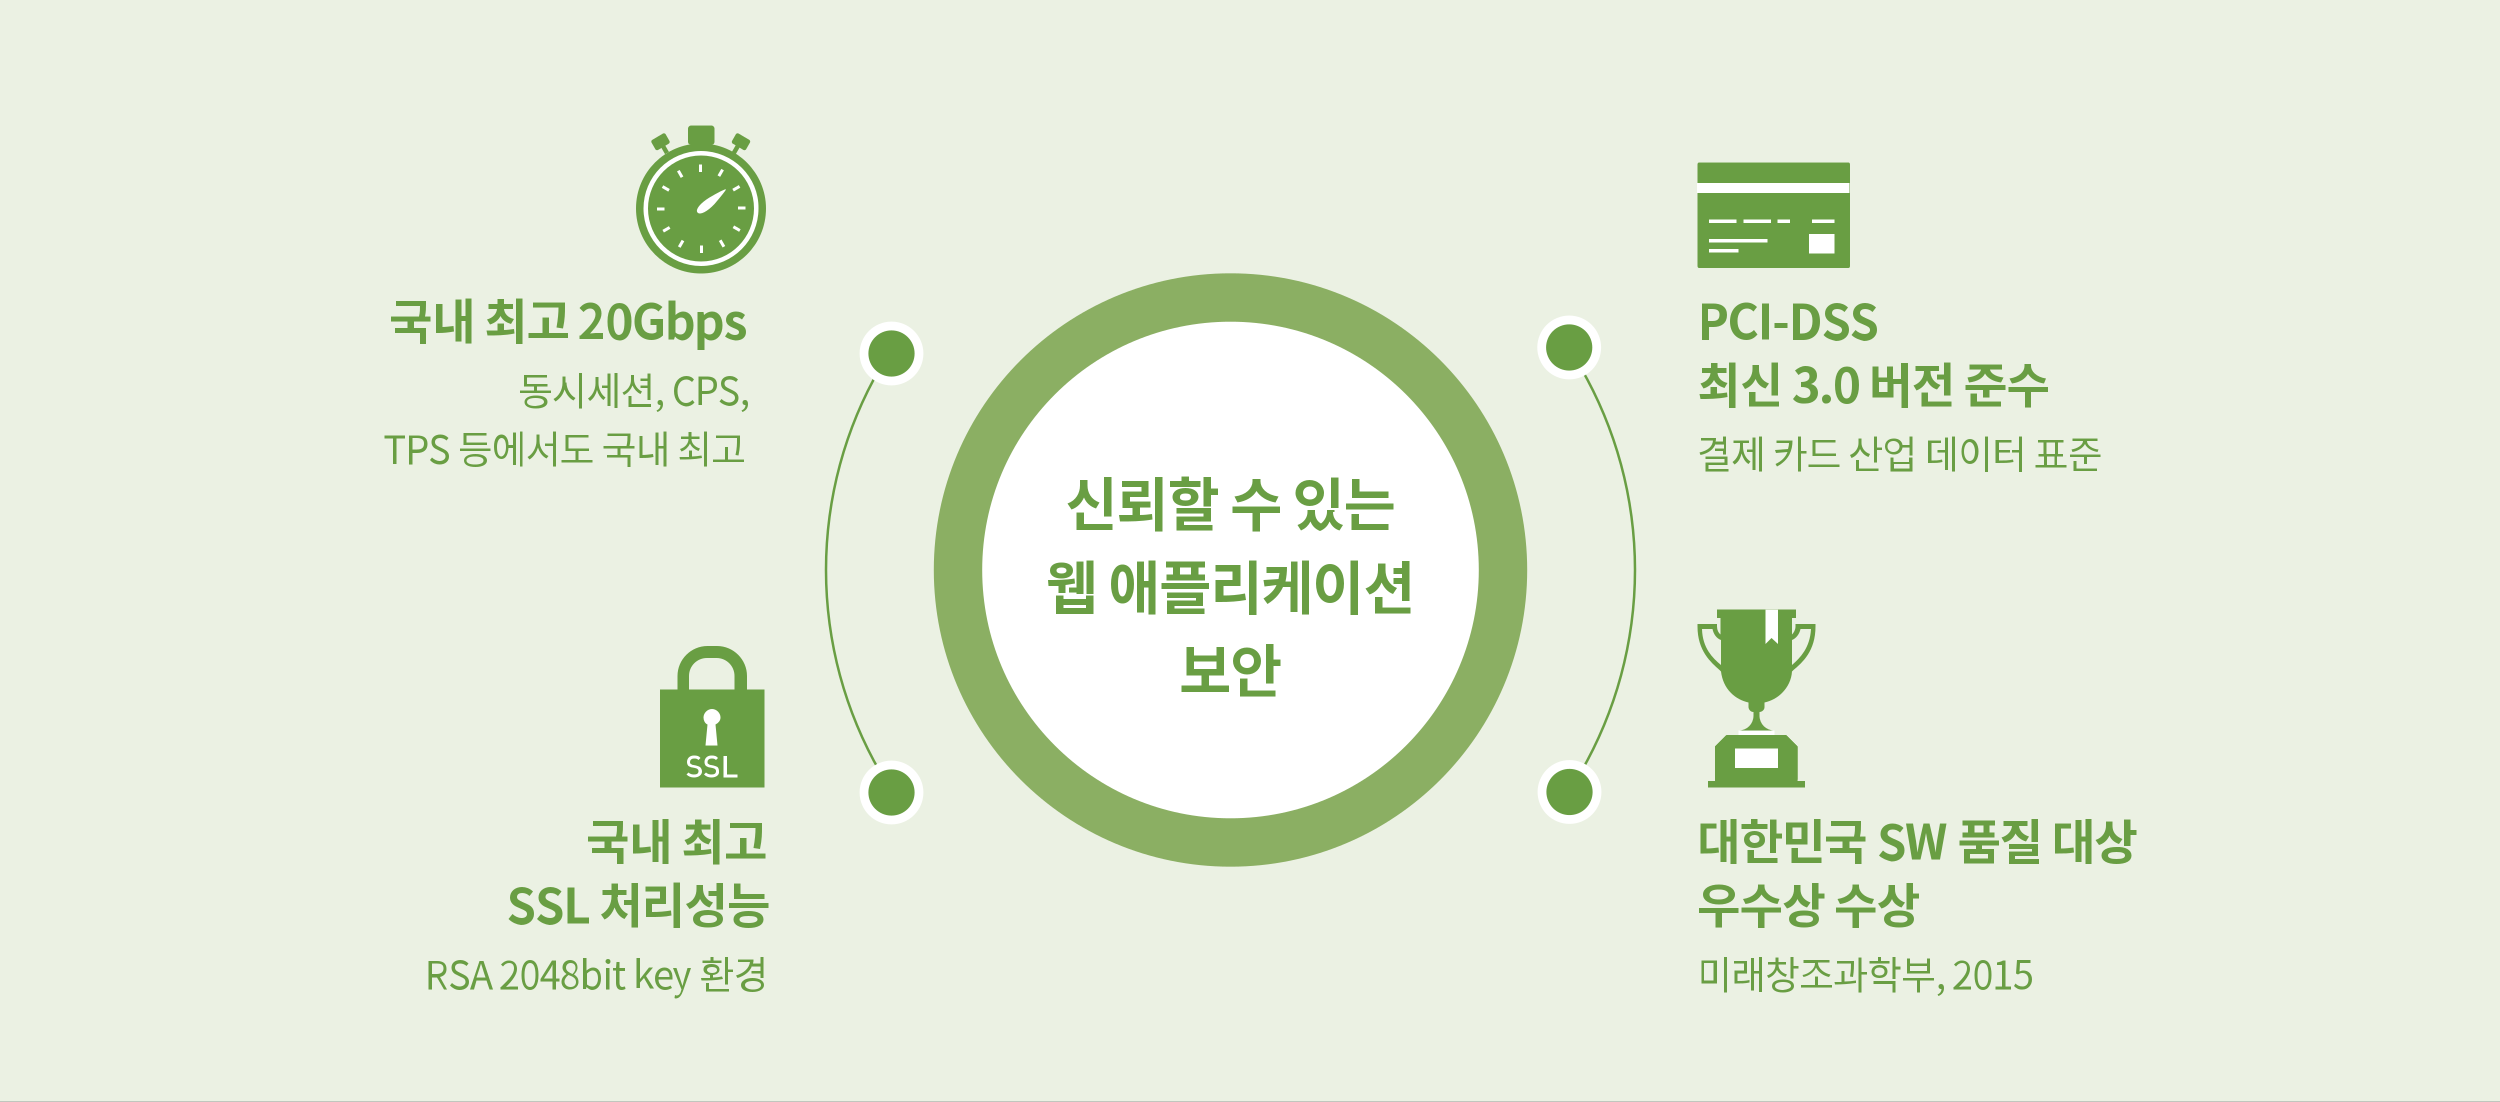 <?xml version="1.0" encoding="utf-8"?>
<!-- Generator: Adobe Illustrator 22.0.1, SVG Export Plug-In . SVG Version: 6.00 Build 0)  -->
<svg version="1.1" id="레이어_1" xmlns="http://www.w3.org/2000/svg" xmlns:xlink="http://www.w3.org/1999/xlink" x="0px"
	 y="0px" viewBox="0 0 500 220.3" style="enable-background:new 0 0 500 220.3;" xml:space="preserve">
<rect x="0" y="0" width="500" height="220.3" fill="#333333" stroke="none"/>
<style type="text/css">
	.st0{fill:#EBF1E3;}
	.st1{fill:#699E43;}
	.st2{fill:#FFFFFF;}
	.st3{clip-path:url(#SVGID_2_);fill:none;stroke:#8BAF63;stroke-width:9.68;}
	.st4{clip-path:url(#SVGID_4_);fill:none;stroke:#699E43;stroke-width:0.5;}
	.st5{fill:none;stroke:#FFFFFF;stroke-width:1.76;}
</style>
<polyline class="st0" points="500,220.3 500,0 0,0 0,220.3 "/>
<g>
	<g>
		<path class="st1" d="M82.8,64.3v1.3h2.4v3.2H84v-2.2h-5v-1h2.5v-1.3h-3.3v-1h5.6c0.2-0.8,0.2-1.5,0.2-2.1h-4.8v-1h6v0.7
			c0,0.7,0,1.4-0.2,2.4h1.1v1H82.8z"/>
		<path class="st1" d="M88.4,65.4c0.7,0,1.4-0.1,2.3-0.2l0.1,1.1c-1.1,0.2-2.1,0.3-3,0.3h-0.6v-5.8h1.3V65.4z M94.3,59.7v9h-1.2
			v-4.5h-0.8v4.1h-1.2v-8.4h1.2v3.3h0.8v-3.5H94.3z"/>
		<path class="st1" d="M100.7,66c0.7,0,1.4-0.1,2.1-0.2l0.1,0.9c-1.9,0.4-3.9,0.4-5.4,0.4l-0.2-1c0.6,0,1.4,0,2.2,0v-1.4h1.3V66z
			 M97.4,63.9c1.3-0.4,1.9-1.2,2-2.1h-1.7v-1h1.8v-1h1.3v1h1.8v1h-1.8c0.1,0.9,0.7,1.7,2,2l-0.6,1c-1-0.3-1.7-0.8-2.1-1.6
			C99.7,64,99,64.6,98,64.9L97.4,63.9z M104.5,59.7v9.1h-1.3v-9.1H104.5z"/>
		<path class="st1" d="M113.6,66.6v1h-7.9v-1h2.8v-3.1h1.3v3.1H113.6z M111.3,65.5c0.3-1.7,0.4-3,0.4-4h-5.1v-1h6.4v0.9
			c0,1.1,0,2.4-0.4,4.3L111.3,65.5z"/>
		<path class="st1" d="M116.1,67.1c1.9-1.8,3-3.1,3-4.2c0-0.7-0.4-1.2-1.1-1.2c-0.5,0-0.9,0.3-1.3,0.7l-0.8-0.8
			c0.6-0.7,1.3-1.1,2.2-1.1c1.3,0,2.2,0.9,2.2,2.2c0,1.3-1.1,2.7-2.3,4c0.4,0,0.8-0.1,1.1-0.1h1.5v1.2h-4.7V67.1z"/>
		<path class="st1" d="M121.5,64.3c0-2.5,1-3.7,2.4-3.7c1.4,0,2.4,1.2,2.4,3.7s-1,3.8-2.4,3.8C122.4,68,121.5,66.8,121.5,64.3z
			 M124.9,64.3c0-2-0.5-2.6-1.1-2.6c-0.6,0-1.1,0.6-1.1,2.6c0,2,0.5,2.7,1.1,2.7C124.5,66.9,124.9,66.3,124.9,64.3z"/>
		<path class="st1" d="M126.9,64.3c0-2.4,1.5-3.8,3.4-3.8c1,0,1.7,0.5,2.2,0.9l-0.8,0.9c-0.3-0.3-0.7-0.6-1.4-0.6
			c-1.2,0-2,0.9-2,2.5c0,1.6,0.7,2.5,2.1,2.5c0.3,0,0.7-0.1,0.9-0.3v-1.4h-1.2v-1.2h2.5v3.3c-0.5,0.5-1.3,0.9-2.3,0.9
			C128.4,68,126.9,66.7,126.9,64.3z"/>
		<path class="st1" d="M135,67.3L135,67.3l-0.2,0.6h-1.1v-7.8h1.4v2l0,0.9c0.4-0.4,1-0.7,1.5-0.7c1.3,0,2.1,1.1,2.1,2.8
			c0,1.9-1.1,3-2.3,3C135.9,68,135.4,67.8,135,67.3z M137.3,65.1c0-1-0.3-1.6-1.1-1.6c-0.4,0-0.7,0.2-1.1,0.6v2.4
			c0.3,0.3,0.7,0.4,1,0.4C136.8,66.9,137.3,66.3,137.3,65.1z"/>
		<path class="st1" d="M139.6,62.4h1.1l0.1,0.6h0c0.4-0.4,1-0.7,1.6-0.7c1.3,0,2.1,1.1,2.1,2.8c0,1.9-1.1,3-2.3,3
			c-0.5,0-0.9-0.2-1.3-0.6l0,0.9V70h-1.4V62.4z M143.1,65.1c0-1-0.3-1.6-1.1-1.6c-0.4,0-0.7,0.2-1.1,0.6v2.4c0.3,0.3,0.7,0.4,1,0.4
			C142.6,66.9,143.1,66.3,143.1,65.1z"/>
		<path class="st1" d="M145,67.3l0.6-0.9c0.5,0.4,0.9,0.6,1.4,0.6c0.5,0,0.8-0.2,0.8-0.6c0-0.4-0.6-0.6-1.1-0.8
			c-0.7-0.3-1.5-0.7-1.5-1.6c0-1,0.8-1.7,2-1.7c0.8,0,1.4,0.3,1.8,0.7l-0.6,0.9c-0.4-0.3-0.8-0.5-1.1-0.5c-0.5,0-0.7,0.2-0.7,0.5
			c0,0.4,0.5,0.5,1.1,0.8c0.7,0.3,1.5,0.6,1.5,1.7c0,1-0.7,1.7-2.1,1.7C146.3,68,145.5,67.7,145,67.3z"/>
	</g>
	<g>
		<path class="st1" d="M110.2,78.1v0.5h-6.2v-0.5h2.8v-0.8h-2v-2.3h4.6v0.5h-4v1.3h4.1v0.5h-2.1v0.8H110.2z M109.5,80.4
			c0,0.8-0.9,1.3-2.3,1.3c-1.5,0-2.3-0.5-2.3-1.3c0-0.8,0.9-1.3,2.3-1.3C108.6,79.1,109.5,79.5,109.5,80.4z M108.8,80.4
			c0-0.5-0.6-0.8-1.7-0.8c-1.1,0-1.7,0.3-1.7,0.8c0,0.5,0.6,0.8,1.7,0.8C108.2,81.1,108.8,80.8,108.8,80.4z"/>
		<path class="st1" d="M113.3,76.5c0,1.3,0.8,2.6,1.8,3.1l-0.4,0.5c-0.8-0.4-1.4-1.2-1.8-2.2c-0.3,1.1-1,1.9-1.8,2.4l-0.4-0.5
			c1-0.5,1.8-1.8,1.8-3.2v-1.3h0.6V76.5z M116.4,74.6v7.1h-0.6v-7.1H116.4z"/>
		<path class="st1" d="M119.7,76.6c0,1.1,0.5,2.3,1.4,2.9l-0.4,0.5c-0.6-0.4-1.1-1.2-1.3-2c-0.2,0.9-0.7,1.7-1.4,2.2l-0.4-0.5
			c0.9-0.6,1.5-1.8,1.5-3v-1.3h0.6V76.6z M121.5,74.7h0.6v6.5h-0.6v-3.6h-1.1v-0.5h1.1V74.7z M123.5,74.6v7h-0.6v-7H123.5z"/>
		<path class="st1" d="M128.1,78.8c-0.7-0.3-1.3-1-1.6-1.7c-0.3,0.8-0.9,1.5-1.7,1.9l-0.3-0.5c1-0.4,1.7-1.4,1.7-2.5V75h0.6v0.9
			c0,1,0.7,2,1.6,2.4L128.1,78.8z M130.2,80.9v0.5h-4.5v-2.2h0.6v1.6H130.2z M129.5,77.6h-1.4v-0.5h1.4v-0.9h-1.4v-0.5h1.4v-1h0.6
			v5.3h-0.6V77.6z"/>
		<path class="st1" d="M131.3,82.1c0.5-0.2,0.8-0.6,0.8-1.1c0,0-0.1,0-0.1,0c-0.3,0-0.5-0.2-0.5-0.5c0-0.3,0.2-0.5,0.5-0.5
			c0.4,0,0.6,0.3,0.6,0.8c0,0.8-0.4,1.3-1.1,1.6L131.3,82.1z"/>
		<path class="st1" d="M134.8,78.2c0-1.9,1.1-3,2.5-3c0.7,0,1.2,0.3,1.5,0.7l-0.4,0.5c-0.3-0.3-0.7-0.5-1.1-0.5
			c-1.1,0-1.8,0.9-1.8,2.3c0,1.5,0.7,2.4,1.7,2.4c0.5,0,0.9-0.2,1.3-0.6l0.4,0.5c-0.4,0.5-1,0.8-1.7,0.8
			C135.8,81.1,134.8,80,134.8,78.2z"/>
		<path class="st1" d="M139.7,75.3h1.6c1.3,0,2.1,0.4,2.1,1.7c0,1.2-0.8,1.8-2.1,1.8h-0.9V81h-0.7V75.3z M141.3,78.2
			c1,0,1.4-0.4,1.4-1.2c0-0.8-0.5-1.1-1.5-1.1h-0.8v2.3H141.3z"/>
		<path class="st1" d="M143.9,80.3l0.4-0.5c0.4,0.4,1,0.7,1.5,0.7c0.7,0,1.2-0.4,1.2-0.9c0-0.6-0.4-0.8-0.9-1l-0.8-0.4
			c-0.5-0.2-1.1-0.6-1.1-1.5c0-0.9,0.7-1.5,1.8-1.5c0.7,0,1.2,0.3,1.6,0.7l-0.4,0.5c-0.3-0.3-0.8-0.5-1.3-0.5c-0.6,0-1,0.3-1,0.8
			c0,0.6,0.5,0.8,0.9,1l0.8,0.4c0.6,0.3,1.1,0.7,1.1,1.5c0,0.9-0.7,1.6-1.9,1.6C145.1,81.1,144.4,80.8,143.9,80.3z"/>
		<path class="st1" d="M148.3,82.1c0.5-0.2,0.8-0.6,0.8-1.1c0,0-0.1,0-0.1,0c-0.3,0-0.5-0.2-0.5-0.5c0-0.3,0.2-0.5,0.5-0.5
			c0.4,0,0.6,0.3,0.6,0.8c0,0.8-0.4,1.3-1.1,1.6L148.3,82.1z"/>
	</g>
	<g>
		<path class="st1" d="M78.6,87.7h-1.7v-0.6H81v0.6h-1.7v5.1h-0.7V87.7z"/>
		<path class="st1" d="M81.8,87.1h1.6c1.3,0,2.1,0.4,2.1,1.7c0,1.2-0.8,1.8-2.1,1.8h-0.9v2.3h-0.7V87.1z M83.4,89.9
			c1,0,1.4-0.4,1.4-1.2c0-0.8-0.5-1.1-1.5-1.1h-0.8v2.3H83.4z"/>
		<path class="st1" d="M86,92l0.4-0.5c0.4,0.4,1,0.7,1.5,0.7c0.7,0,1.2-0.4,1.2-0.9c0-0.6-0.4-0.8-0.9-1l-0.8-0.4
			c-0.5-0.2-1.1-0.6-1.1-1.5c0-0.9,0.7-1.5,1.8-1.5c0.7,0,1.2,0.3,1.6,0.7l-0.4,0.5c-0.3-0.3-0.8-0.5-1.3-0.5c-0.6,0-1,0.3-1,0.8
			c0,0.6,0.5,0.8,0.9,1l0.8,0.4c0.6,0.3,1.1,0.7,1.1,1.5c0,0.9-0.7,1.6-1.9,1.6C87.2,92.9,86.5,92.6,86,92z"/>
		<path class="st1" d="M98.1,89.7v0.5H92v-0.5H98.1z M97.4,92.1c0,0.8-0.9,1.3-2.3,1.3c-1.5,0-2.3-0.5-2.3-1.3
			c0-0.8,0.9-1.3,2.3-1.3C96.5,90.8,97.4,91.3,97.4,92.1z M97.4,89h-4.7v-2.4h4.6v0.5h-4v1.4h4.1V89z M96.7,92.1
			c0-0.5-0.6-0.8-1.7-0.8c-1.1,0-1.7,0.3-1.7,0.8c0,0.5,0.6,0.8,1.7,0.8C96.1,92.9,96.7,92.6,96.7,92.1z"/>
		<path class="st1" d="M102.6,86.5h0.6V93h-0.6v-3.4h-0.9c-0.1,1.4-0.6,2.2-1.4,2.2c-0.9,0-1.5-0.9-1.5-2.5c0-1.5,0.6-2.4,1.5-2.4
			c0.8,0,1.4,0.8,1.4,2.1h0.9V86.5z M101.2,89.4c0-1.1-0.3-1.8-0.9-1.8c-0.5,0-0.9,0.7-0.9,1.8c0,1.2,0.3,1.9,0.9,1.9
			C100.8,91.2,101.2,90.5,101.2,89.4z M104.5,86.3v7H104v-7H104.5z"/>
		<path class="st1" d="M107.9,88.2c0,1.3,0.8,2.6,1.8,3l-0.4,0.5c-0.8-0.4-1.4-1.2-1.7-2.2c-0.3,1-0.9,1.9-1.7,2.4l-0.4-0.5
			c1-0.5,1.8-1.9,1.8-3.2v-1.3h0.6V88.2z M111.2,86.3v7h-0.6v-4.1H109v-0.5h1.6v-2.4H111.2z"/>
		<path class="st1" d="M118.5,92v0.5h-6.2V92h2.8v-1.8h-2v-3.2h4.6v0.5h-4v2.2h4.1v0.5h-2.1V92H118.5z"/>
		<path class="st1" d="M124.1,89.7V91h2v2.4h-0.6v-1.9h-4.1V91h2.1v-1.3h-2.8v-0.5h4.6c0.2-0.8,0.2-1.5,0.2-2h-4v-0.5h4.6v0.5
			c0,0.5,0,1.2-0.2,2h1v0.5H124.1z"/>
		<path class="st1" d="M128.4,91c0.7,0,1.4-0.1,2.2-0.2l0.1,0.6c-0.9,0.2-1.7,0.2-2.4,0.2h-0.4v-4.4h0.6V91z M133.3,86.3v7h-0.6
			v-3.6h-1V93h-0.6v-6.5h0.6v2.7h1v-2.9H133.3z"/>
		<path class="st1" d="M138.4,91.3c0.6,0,1.3-0.1,1.9-0.2l0.1,0.5c-1.5,0.3-3.2,0.3-4.4,0.3l-0.1-0.5c0.6,0,1.2,0,1.9,0v-1.3h0.6
			V91.3z M136,89.8c1-0.3,1.7-1.1,1.7-2h-1.5v-0.5h1.5v-0.9h0.6v0.9h1.6v0.5h-1.6c0,0.9,0.7,1.6,1.7,1.9l-0.3,0.5
			c-0.8-0.3-1.4-0.8-1.7-1.5c-0.3,0.7-0.9,1.3-1.7,1.6L136,89.8z M141.4,86.3v7h-0.6v-7H141.4z"/>
		<path class="st1" d="M148.8,91.9v0.5h-6.2v-0.5h2.4v-2.5h0.6v2.5H148.8z M147.4,87.6h-4.2v-0.5h4.8v0.7c0,0.9,0,1.8-0.3,3.3
			l-0.6-0.1c0.3-1.3,0.3-2.3,0.3-3.2V87.6z"/>
	</g>
	<g>
		<path class="st1" d="M122.3,168.3v1.3h2.4v3.2h-1.3v-2.2h-5v-1h2.5v-1.3h-3.3v-1h5.6c0.2-0.8,0.2-1.5,0.2-2.1h-4.8v-1h6v0.7
			c0,0.7,0,1.4-0.2,2.4h1.1v1H122.3z"/>
		<path class="st1" d="M127.8,169.5c0.7,0,1.4-0.1,2.3-0.2l0.1,1.1c-1.1,0.2-2.1,0.3-3,0.3h-0.6v-5.8h1.3V169.5z M133.7,163.8v9
			h-1.2v-4.5h-0.8v4.1h-1.2V164h1.2v3.3h0.8v-3.5H133.7z"/>
		<path class="st1" d="M140.1,170c0.7,0,1.4-0.1,2.1-0.2l0.1,0.9c-1.9,0.4-3.9,0.4-5.4,0.4l-0.2-1c0.6,0,1.4,0,2.2,0v-1.4h1.3V170z
			 M136.9,168c1.3-0.4,1.9-1.2,2-2.1h-1.7v-1h1.8v-1h1.3v1h1.8v1h-1.8c0.1,0.9,0.7,1.7,2,2l-0.6,1c-1-0.3-1.7-0.8-2.1-1.6
			c-0.4,0.8-1.1,1.4-2.1,1.7L136.9,168z M143.9,163.8v9.1h-1.3v-9.1H143.9z"/>
		<path class="st1" d="M153.1,170.7v1h-7.9v-1h2.8v-3.1h1.3v3.1H153.1z M150.7,169.6c0.3-1.7,0.4-3,0.4-4H146v-1h6.4v0.9
			c0,1.1,0,2.4-0.4,4.3L150.7,169.6z"/>
	</g>
	<g>
		<path class="st1" d="M101.7,183.8l0.8-1c0.5,0.5,1.2,0.8,1.8,0.8c0.7,0,1.1-0.3,1.1-0.8c0-0.5-0.4-0.7-1.1-1l-0.9-0.4
			c-0.7-0.3-1.4-0.9-1.4-1.9c0-1.2,1-2.1,2.4-2.1c0.8,0,1.6,0.3,2.2,0.9l-0.7,0.9c-0.4-0.4-0.9-0.6-1.5-0.6c-0.6,0-1,0.3-1,0.8
			c0,0.5,0.5,0.7,1.1,1l0.9,0.4c0.9,0.4,1.4,0.9,1.4,2c0,1.2-1,2.2-2.6,2.2C103.3,184.9,102.4,184.5,101.7,183.8z"/>
		<path class="st1" d="M107.4,183.8l0.8-1c0.5,0.5,1.2,0.8,1.8,0.8c0.7,0,1.1-0.3,1.1-0.8c0-0.5-0.4-0.7-1.1-1l-0.9-0.4
			c-0.7-0.3-1.4-0.9-1.4-1.9c0-1.2,1-2.1,2.4-2.1c0.8,0,1.6,0.3,2.2,0.9l-0.7,0.9c-0.4-0.4-0.9-0.6-1.5-0.6c-0.6,0-1,0.3-1,0.8
			c0,0.5,0.5,0.7,1.1,1l0.9,0.4c0.9,0.4,1.4,0.9,1.4,2c0,1.2-1,2.2-2.6,2.2C109,184.9,108.1,184.5,107.4,183.8z"/>
		<path class="st1" d="M113.5,177.5h1.4v6h2.9v1.2h-4.3V177.5z"/>
		<path class="st1" d="M123.5,179.4c0,1.3,0.7,2.8,2.1,3.4l-0.7,1c-1-0.4-1.6-1.3-2-2.3c-0.4,1.1-1.1,2-2,2.4l-0.7-1
			c1.4-0.7,2.1-2.2,2.1-3.6V179h-1.8v-1h1.8v-1.3h1.3v1.3h1.7v1h-1.7V179.4z M127.6,176.5v9h-1.3V181h-1.5v-1h1.5v-3.4H127.6z"/>
		<path class="st1" d="M130.5,182.4c1.3,0,2.4-0.1,3.7-0.3l0.1,1c-1.4,0.3-2.7,0.3-4.3,0.3h-0.8v-3.7h2.8v-1.4h-2.9v-1h4.1v3.5h-2.8
			V182.4z M136,176.5v9.1h-1.3v-9.1H136z"/>
		<path class="st1" d="M141.9,181.5c-0.9-0.3-1.5-0.9-1.9-1.7c-0.4,0.9-1.1,1.6-2.1,2l-0.7-1c1.5-0.5,2.1-1.7,2.1-3V177h1.3v0.7
			c0,1.2,0.6,2.3,2,2.8L141.9,181.5z M144.6,183.8c0,1.1-1.1,1.7-3,1.7c-1.9,0-3-0.6-3-1.7c0-1.1,1.1-1.8,3-1.8
			C143.5,182.1,144.6,182.7,144.6,183.8z M143.4,183.8c0-0.5-0.6-0.8-1.7-0.8c-1.1,0-1.7,0.2-1.7,0.8c0,0.5,0.6,0.8,1.7,0.8
			C142.8,184.6,143.4,184.3,143.4,183.8z M143.3,179.2h-1.6v-1h1.6v-1.6h1.3v5.3h-1.3V179.2z"/>
		<path class="st1" d="M153.7,180.6v1h-7.9v-1H153.7z M152.7,183.9c0,1.1-1.2,1.7-3,1.7s-3-0.6-3-1.7c0-1.1,1.1-1.7,3-1.7
			S152.7,182.8,152.7,183.9z M152.8,179.8h-6v-3.1h1.3v2.1h4.8V179.8z M151.5,183.9c0-0.5-0.6-0.7-1.8-0.7c-1.2,0-1.8,0.2-1.8,0.7
			s0.6,0.7,1.8,0.7C150.9,184.6,151.5,184.3,151.5,183.9z"/>
	</g>
	<g>
		<path class="st1" d="M88.8,197.9l-1.4-2.4h-1v2.4h-0.7v-5.7h1.7c1.1,0,1.9,0.4,1.9,1.6c0,0.9-0.5,1.4-1.3,1.6l1.4,2.5H88.8z
			 M86.4,194.8h0.9c0.9,0,1.4-0.4,1.4-1.1c0-0.8-0.5-1-1.4-1h-0.9V194.8z"/>
		<path class="st1" d="M90,197.1l0.4-0.5c0.4,0.4,1,0.7,1.5,0.7c0.7,0,1.2-0.4,1.2-0.9c0-0.6-0.4-0.8-0.9-1l-0.8-0.4
			c-0.5-0.2-1.1-0.6-1.1-1.5c0-0.9,0.7-1.5,1.8-1.5c0.7,0,1.2,0.3,1.6,0.7l-0.4,0.5c-0.3-0.3-0.8-0.5-1.3-0.5c-0.6,0-1,0.3-1,0.8
			c0,0.6,0.5,0.8,0.9,1l0.8,0.4c0.6,0.3,1.1,0.7,1.1,1.5c0,0.9-0.7,1.6-1.9,1.6C91.1,198,90.5,197.6,90,197.1z"/>
		<path class="st1" d="M97.3,196.1h-2l-0.5,1.8H94l1.9-5.7h0.8l1.9,5.7h-0.7L97.3,196.1z M97.1,195.5l-0.3-0.9
			c-0.2-0.7-0.4-1.3-0.6-1.9h0c-0.2,0.7-0.4,1.3-0.6,1.9l-0.3,0.9H97.1z"/>
		<path class="st1" d="M100.2,197.4c1.7-1.6,2.6-2.7,2.6-3.7c0-0.7-0.3-1.1-1-1.1c-0.5,0-0.9,0.3-1.2,0.7l-0.4-0.4
			c0.5-0.5,0.9-0.8,1.6-0.8c1,0,1.6,0.7,1.6,1.7c0,1.1-0.9,2.3-2.2,3.6c0.3,0,0.6-0.1,0.9-0.1h1.5v0.6h-3.5V197.4z"/>
		<path class="st1" d="M104.3,195c0-2,0.7-3,1.7-3c1.1,0,1.7,1,1.7,3c0,2-0.7,3-1.7,3C105,198,104.3,197,104.3,195z M107.1,195
			c0-1.7-0.4-2.4-1.1-2.4c-0.6,0-1.1,0.7-1.1,2.4c0,1.7,0.4,2.4,1.1,2.4C106.7,197.4,107.1,196.7,107.1,195z"/>
		<path class="st1" d="M111.9,196.3h-0.7v1.6h-0.7v-1.6h-2.4v-0.5l2.3-3.7h0.8v3.6h0.7V196.3z M110.5,195.7v-1.8c0-0.3,0-0.7,0-1h0
			c-0.1,0.3-0.3,0.6-0.4,0.8l-1.3,2H110.5z"/>
		<path class="st1" d="M112.3,196.4c0-0.8,0.5-1.3,1-1.6v0c-0.4-0.3-0.8-0.7-0.8-1.3c0-0.9,0.7-1.5,1.5-1.5c0.9,0,1.5,0.6,1.5,1.5
			c0,0.6-0.4,1.1-0.7,1.4v0c0.5,0.3,0.9,0.7,0.9,1.5c0,0.8-0.7,1.5-1.7,1.5C113.1,198,112.3,197.3,112.3,196.4z M115.2,196.4
			c0-0.8-0.7-1.1-1.5-1.4c-0.4,0.3-0.8,0.8-0.8,1.3c0,0.6,0.5,1.1,1.2,1.1C114.8,197.4,115.2,197,115.2,196.4z M115.1,193.6
			c0-0.6-0.3-1-1-1c-0.5,0-0.9,0.4-0.9,0.9c0,0.7,0.6,1,1.3,1.3C114.9,194.4,115.1,194,115.1,193.6z"/>
		<path class="st1" d="M117.3,197.4L117.3,197.4l-0.1,0.4h-0.6v-6.2h0.7v1.7l0,0.8c0.4-0.3,0.8-0.6,1.3-0.6c1.1,0,1.6,0.9,1.6,2.2
			c0,1.5-0.8,2.3-1.8,2.3C118.1,198,117.7,197.8,117.3,197.4z M119.6,195.7c0-0.9-0.3-1.6-1.1-1.6c-0.3,0-0.7,0.2-1.1,0.6v2.2
			c0.4,0.3,0.7,0.4,1,0.4C119.1,197.4,119.6,196.7,119.6,195.7z"/>
		<path class="st1" d="M121.1,192.3c0-0.3,0.2-0.5,0.5-0.5c0.3,0,0.5,0.2,0.5,0.5c0,0.3-0.2,0.5-0.5,0.5
			C121.3,192.7,121.1,192.5,121.1,192.3z M121.2,193.6h0.7v4.3h-0.7V193.6z"/>
		<path class="st1" d="M123.2,196.5v-2.4h-0.6v-0.5l0.6,0l0.1-1.2h0.6v1.2h1.1v0.6h-1.1v2.4c0,0.5,0.2,0.8,0.6,0.8
			c0.1,0,0.3-0.1,0.5-0.1l0.1,0.5c-0.2,0.1-0.5,0.2-0.8,0.2C123.5,198,123.2,197.4,123.2,196.5z"/>
		<path class="st1" d="M127.3,191.6h0.7v4.2h0l1.8-2.3h0.8l-1.4,1.7l1.6,2.5H130l-1.2-2.1l-0.8,0.9v1.1h-0.7V191.6z"/>
		<path class="st1" d="M131,195.7c0-1.4,0.9-2.2,1.9-2.2c1,0,1.6,0.8,1.6,2c0,0.2,0,0.3,0,0.4h-2.8c0,0.9,0.6,1.5,1.4,1.5
			c0.4,0,0.7-0.1,1-0.3l0.3,0.5c-0.4,0.2-0.8,0.4-1.4,0.4C131.9,198,131,197.1,131,195.7z M133.9,195.4c0-0.9-0.4-1.3-1-1.3
			c-0.6,0-1.1,0.5-1.2,1.3H133.9z"/>
		<path class="st1" d="M134.9,199.6l0.1-0.6c0.1,0,0.2,0.1,0.3,0.1c0.5,0,0.8-0.4,0.9-0.9l0.1-0.3l-1.7-4.3h0.7l0.8,2.4
			c0.1,0.4,0.3,0.8,0.4,1.2h0c0.1-0.4,0.2-0.8,0.3-1.2l0.7-2.4h0.7l-1.6,4.6c-0.3,0.8-0.7,1.5-1.5,1.5
			C135.2,199.7,135,199.7,134.9,199.6z"/>
		<path class="st1" d="M144.6,195.8c-1.4,0.3-3.1,0.3-4.3,0.3l-0.1-0.5c0.5,0,1.2,0,1.8,0V195c-0.8-0.1-1.3-0.5-1.3-1.1
			c0-0.7,0.6-1.1,1.6-1.1c0.9,0,1.6,0.4,1.6,1.1c0,0.6-0.5,1-1.3,1.1v0.5c0.6,0,1.3-0.1,1.8-0.2L144.6,195.8z M144.4,192.6h-3.9
			v-0.5h1.6v-0.7h0.6v0.7h1.6V192.6z M141.9,197.8h3.9v0.5h-4.6v-1.7h0.6V197.8z M142.4,194.6c0.6,0,1-0.2,1-0.6
			c0-0.4-0.4-0.6-1-0.6c-0.6,0-1,0.2-1,0.6C141.4,194.3,141.8,194.6,142.4,194.6z M146.6,193.9v0.5h-1v2.5H145v-5.5h0.6v2.5H146.6z"
			/>
		<path class="st1" d="M150.4,193.2c-0.4,1.1-1.5,2-2.9,2.4l-0.3-0.5c1.6-0.5,2.6-1.4,2.8-2.7h-2.4v-0.5h3.1c0,0.3,0,0.5-0.1,0.8
			h1.5v-1.3h0.6v4.2h-0.6v-0.9h-1.8v-0.5h1.8v-0.9H150.4z M152.8,197c0,0.8-0.9,1.4-2.3,1.4s-2.3-0.5-2.3-1.4c0-0.8,0.9-1.4,2.3-1.4
			S152.8,196.2,152.8,197z M152.2,197c0-0.5-0.6-0.8-1.6-0.8c-1,0-1.6,0.3-1.6,0.8c0,0.5,0.6,0.9,1.6,0.9
			C151.5,197.9,152.2,197.6,152.2,197z"/>
	</g>
	<g>
		<path class="st1" d="M341.3,169.7c0.8,0,1.6-0.1,2.4-0.2l0.1,1c-1.1,0.2-2,0.2-3.1,0.2h-0.6v-6h3.2v1h-2V169.7z M347.3,163.8v9
			h-1.2v-4.5h-0.8v4.1h-1.2V164h1.2v3.3h0.8v-3.5H347.3z"/>
		<path class="st1" d="M353.5,165.8h-5.2v-1h1.9v-1h1.3v1h2L353.5,165.8z M350.9,169.6c-1.3,0-2.1-0.7-2.1-1.7c0-1,0.9-1.7,2.1-1.7
			s2.1,0.7,2.1,1.7C353.1,168.9,352.2,169.6,350.9,169.6z M350.8,171.6h4.7v1h-6v-2.6h1.3V171.6z M350.9,168.6c0.6,0,1-0.3,1-0.8
			c0-0.5-0.4-0.8-1-0.8c-0.6,0-1,0.3-1,0.8C350,168.3,350.4,168.6,350.9,168.6z M356.4,166.6v1.1h-1.2v2.9H354v-6.7h1.3v2.8H356.4z"
			/>
		<path class="st1" d="M361.5,168.9h-4.3v-4.4h4.3V168.9z M364.3,171.6v1h-6v-3h1.3v1.9H364.3z M360.3,165.5h-1.8v2.3h1.8V165.5z
			 M364.1,170.2h-1.3v-6.4h1.3V170.2z"/>
		<path class="st1" d="M369.9,168.3v1.3h2.4v3.2h-1.3v-2.2h-5v-1h2.5v-1.3h-3.3v-1h5.6c0.2-0.8,0.2-1.5,0.2-2.1h-4.8v-1h6v0.7
			c0,0.7,0,1.4-0.2,2.4h1.1v1H369.9z"/>
		<path class="st1" d="M375.8,171.1l0.8-1c0.5,0.5,1.2,0.8,1.8,0.8c0.7,0,1.1-0.3,1.1-0.8c0-0.5-0.4-0.7-1.1-1l-0.9-0.4
			c-0.7-0.3-1.4-0.9-1.4-1.9c0-1.2,1-2.1,2.4-2.1c0.8,0,1.6,0.3,2.2,0.9l-0.7,0.9c-0.4-0.4-0.9-0.6-1.5-0.6c-0.6,0-1,0.3-1,0.8
			c0,0.5,0.5,0.7,1.1,1l0.9,0.4c0.9,0.4,1.4,0.9,1.4,2c0,1.2-1,2.2-2.6,2.2C377.4,172.1,376.4,171.7,375.8,171.1z"/>
		<path class="st1" d="M381.2,164.7h1.4l0.6,3.5c0.1,0.8,0.2,1.5,0.3,2.3h0c0.1-0.8,0.3-1.6,0.4-2.3l0.8-3.5h1.2l0.8,3.5
			c0.2,0.7,0.3,1.5,0.4,2.3h0c0.1-0.8,0.2-1.6,0.3-2.3l0.6-3.5h1.3l-1.3,7.2h-1.7l-0.8-3.6c-0.1-0.6-0.2-1.1-0.3-1.7h0
			c-0.1,0.5-0.2,1.1-0.3,1.7l-0.8,3.6h-1.7L381.2,164.7z"/>
		<path class="st1" d="M396.4,169.1v0.7h2.4v2.9h-6v-2.9h2.4v-0.7h-3.3v-1h7.9v1H396.4z M393.6,165.1h-1.1v-1h6.5v1h-1.1v1.4h1v1
			h-6.4v-1h1.1V165.1z M397.6,170.8H394v0.9h3.6V170.8z M396.7,165.1h-1.8v1.4h1.8V165.1z"/>
		<path class="st1" d="M405.2,168.3c-1-0.3-1.7-0.9-2.1-1.6c-0.4,0.9-1.1,1.5-2.2,1.8l-0.6-1c1.3-0.4,2-1.3,2.1-2.3h-1.7v-1h4.8v1
			h-1.7c0.1,0.9,0.7,1.7,2,2.1L405.2,168.3z M407.8,171.8v1h-6v-2.5h4.6v-0.5h-4.6v-1h5.8v2.4H403v0.6H407.8z M407.6,168.4h-1.3
			v-4.6h1.3V168.4z"/>
		<path class="st1" d="M412.3,169.7c0.8,0,1.6-0.1,2.4-0.2l0.1,1c-1.1,0.2-2,0.2-3.1,0.2H411v-6h3.2v1h-2V169.7z M418.3,163.8v9
			h-1.2v-4.5h-0.8v4.1h-1.2V164h1.2v3.3h0.8v-3.5H418.3z"/>
		<path class="st1" d="M423.8,168.8c-0.9-0.3-1.6-0.9-1.9-1.7c-0.4,0.9-1.1,1.6-2.1,1.9l-0.7-1c1.5-0.5,2.1-1.7,2.1-2.9v-0.8h1.3
			v0.9c0,1.1,0.6,2.1,2,2.6L423.8,168.8z M426.3,171.1c0,1.1-1.1,1.7-3,1.7c-1.8,0-3-0.6-3-1.7c0-1.1,1.1-1.7,3-1.7
			C425.1,169.3,426.3,170,426.3,171.1z M425,171.1c0-0.5-0.6-0.7-1.7-0.7c-1.1,0-1.7,0.2-1.7,0.7c0,0.5,0.6,0.7,1.7,0.7
			C424.4,171.8,425,171.6,425,171.1z M427.3,165.9v1.1h-1.2v2.2h-1.3v-5.3h1.3v2.1H427.3z"/>
	</g>
	<g>
		<path class="st1" d="M347.8,182.6h-3.4v2.9h-1.3v-2.9h-3.3v-1h7.9V182.6z M340.6,178.9c0-1.2,1.3-2,3.2-2c1.9,0,3.2,0.8,3.2,2
			c0,1.2-1.3,2-3.2,2C341.9,180.9,340.6,180.1,340.6,178.9z M341.9,178.9c0,0.7,0.7,1,1.9,1c1.1,0,1.9-0.4,1.9-1c0-0.6-0.7-1-1.9-1
			C342.6,177.9,341.9,178.2,341.9,178.9z"/>
		<path class="st1" d="M356.3,182.5h-3.4v3.1h-1.3v-3.1h-3.3v-1h7.9V182.5z M355.5,180.8c-1.5-0.2-2.6-1-3.2-1.9
			c-0.6,1-1.7,1.7-3.2,1.9l-0.5-1c2-0.3,3-1.4,3-2.5v-0.4h1.3v0.4c0,1,1,2.2,3,2.5L355.5,180.8z"/>
		<path class="st1" d="M361.4,181.5c-0.9-0.3-1.6-0.9-1.9-1.7c-0.4,0.9-1.1,1.6-2.1,1.9l-0.7-1c1.5-0.5,2.1-1.7,2.1-2.9V177h1.3v0.9
			c0,1.1,0.6,2.1,2,2.6L361.4,181.5z M363.8,183.8c0,1.1-1.1,1.7-3,1.7c-1.8,0-3-0.6-3-1.7c0-1.1,1.1-1.7,3-1.7
			C362.7,182.1,363.8,182.7,363.8,183.8z M362.6,183.8c0-0.5-0.6-0.7-1.7-0.7c-1.1,0-1.7,0.2-1.7,0.7c0,0.5,0.6,0.7,1.7,0.7
			C362,184.6,362.6,184.3,362.6,183.8z M364.9,178.6v1.1h-1.2v2.2h-1.3v-5.3h1.3v2.1H364.9z"/>
		<path class="st1" d="M375.2,182.5h-3.4v3.1h-1.3v-3.1h-3.3v-1h7.9V182.5z M374.4,180.8c-1.5-0.2-2.6-1-3.2-1.9
			c-0.6,1-1.7,1.7-3.2,1.9l-0.5-1c2-0.3,3-1.4,3-2.5v-0.4h1.3v0.4c0,1,1,2.2,3,2.5L374.4,180.8z"/>
		<path class="st1" d="M380.3,181.5c-0.9-0.3-1.6-0.9-1.9-1.7c-0.4,0.9-1.1,1.6-2.1,1.9l-0.7-1c1.5-0.5,2.1-1.7,2.1-2.9V177h1.3v0.9
			c0,1.1,0.6,2.1,2,2.6L380.3,181.5z M382.8,183.8c0,1.1-1.1,1.7-3,1.7c-1.8,0-3-0.6-3-1.7c0-1.1,1.1-1.7,3-1.7
			C381.6,182.1,382.8,182.7,382.8,183.8z M381.5,183.8c0-0.5-0.6-0.7-1.7-0.7c-1.1,0-1.7,0.2-1.7,0.7c0,0.5,0.6,0.7,1.7,0.7
			C380.9,184.6,381.5,184.3,381.5,183.8z M383.8,178.6v1.1h-1.2v2.2h-1.3v-5.3h1.3v2.1H383.8z"/>
	</g>
	<g>
		<path class="st1" d="M343.4,192.1v4.6h-3.1v-4.6H343.4z M340.8,192.6v3.5h1.9v-3.5H340.8z M345.4,191.4v7.1h-0.6v-7.1H345.4z"/>
		<path class="st1" d="M347.5,196.2c0.8,0,1.5,0,2.4-0.2l0,0.5c-0.9,0.2-1.7,0.2-2.6,0.2h-0.4v-2.6h1.9v-1.4h-2v-0.5h2.6v2.5h-1.9
			V196.2z M352.4,191.4v7h-0.6v-3.7h-1v3.4h-0.6v-6.5h0.6v2.6h1v-2.8H352.4z"/>
		<path class="st1" d="M357.1,195.4c-0.8-0.3-1.4-0.8-1.7-1.4c-0.3,0.7-0.9,1.3-1.7,1.6l-0.3-0.5c1-0.3,1.7-1.2,1.7-2.1v-0.1h-1.5
			v-0.5h1.5v-0.9h0.6v0.9h1.5v0.5h-1.5v0.1c0,0.9,0.7,1.6,1.7,1.9L357.1,195.4z M358.8,197.2c0,0.8-0.9,1.3-2.2,1.3
			c-1.4,0-2.2-0.5-2.2-1.3c0-0.8,0.8-1.3,2.2-1.3C357.9,195.9,358.8,196.3,358.8,197.2z M358.2,197.2c0-0.5-0.6-0.8-1.6-0.8
			c-1,0-1.6,0.3-1.6,0.8c0,0.5,0.6,0.8,1.6,0.8C357.6,197.9,358.2,197.6,358.2,197.2z M359.7,193.2v0.5h-1v2h-0.6v-4.3h0.6v1.8
			H359.7z"/>
		<path class="st1" d="M366.4,197v0.5h-6.2V197h2.8v-1.7h0.6v1.7H366.4z M360.5,195c1.2-0.2,2.5-1.2,2.5-2.3v-0.1h-2.3V192h5.2v0.5
			h-2.3v0.1c0,1.1,1.3,2.1,2.5,2.3l-0.3,0.5c-1-0.2-2.1-0.9-2.6-1.9c-0.4,1-1.5,1.7-2.5,1.9L360.5,195z"/>
		<path class="st1" d="M369,196.3c0.7,0,1.5-0.1,2.2-0.2l0,0.5c-1.4,0.2-3,0.3-4.2,0.3l-0.1-0.5c0.4,0,0.9,0,1.4,0v-2.2h0.6V196.3z
			 M370,195.3c0.2-1.2,0.2-2,0.2-2.6h-2.8v-0.5h3.4v0.4c0,0.6,0,1.5-0.2,2.8L370,195.3z M373.4,194.9h-1.1v3.6h-0.6v-7h0.6v2.9h1.1
			V194.9z"/>
		<path class="st1" d="M377.9,192.7h-4v-0.5h1.7v-0.8h0.6v0.8h1.7V192.7z M375.9,195.6c-1,0-1.6-0.5-1.6-1.3c0-0.8,0.7-1.3,1.6-1.3
			c1,0,1.6,0.5,1.6,1.3C377.5,195.1,376.8,195.6,375.9,195.6z M374.7,196.2h4.4v2.3h-0.6v-1.7h-3.8V196.2z M375.9,195.1
			c0.6,0,1-0.3,1-0.8c0-0.5-0.4-0.8-1-0.8s-1,0.3-1,0.8C374.8,194.8,375.3,195.1,375.9,195.1z M380.1,193.9h-1v1.9h-0.6v-4.4h0.6
			v1.9h1V193.9z"/>
		<path class="st1" d="M386.8,196.1H384v2.4h-0.6v-2.4h-2.8v-0.5h6.2V196.1z M386,194.7h-4.6v-3h0.6v1h3.4v-1h0.6V194.7z
			 M385.4,193.2H382v1h3.4V193.2z"/>
		<path class="st1" d="M387.5,198.9c0.5-0.2,0.8-0.6,0.8-1.1c0,0-0.1,0-0.1,0c-0.3,0-0.5-0.2-0.5-0.5c0-0.3,0.2-0.5,0.5-0.5
			c0.4,0,0.6,0.3,0.6,0.8c0,0.8-0.4,1.3-1.1,1.6L387.5,198.9z"/>
		<path class="st1" d="M390.8,197.4c1.7-1.6,2.6-2.7,2.6-3.7c0-0.7-0.3-1.1-1-1.1c-0.5,0-0.9,0.3-1.2,0.7l-0.4-0.4
			c0.5-0.5,0.9-0.8,1.6-0.8c1,0,1.6,0.7,1.6,1.7c0,1.1-0.9,2.3-2.2,3.6c0.3,0,0.6-0.1,0.9-0.1h1.5v0.6h-3.5V197.4z"/>
		<path class="st1" d="M394.9,195c0-2,0.7-3,1.7-3c1.1,0,1.7,1,1.7,3c0,2-0.7,3-1.7,3C395.6,198,394.9,197,394.9,195z M397.7,195
			c0-1.7-0.4-2.4-1.1-2.4c-0.6,0-1.1,0.7-1.1,2.4c0,1.7,0.4,2.4,1.1,2.4C397.3,197.4,397.7,196.7,397.7,195z"/>
		<path class="st1" d="M399.2,197.3h1.2V193h-1v-0.5c0.5-0.1,0.9-0.2,1.2-0.4h0.5v5.2h1.1v0.6h-3.1V197.3z"/>
		<path class="st1" d="M402.8,197.2l0.3-0.5c0.3,0.3,0.7,0.6,1.4,0.6c0.7,0,1.2-0.5,1.2-1.4c0-0.8-0.5-1.3-1.2-1.3
			c-0.4,0-0.6,0.1-0.9,0.3l-0.4-0.2l0.2-2.7h2.7v0.6H404l-0.1,1.7c0.2-0.1,0.5-0.2,0.8-0.2c0.9,0,1.7,0.6,1.7,1.8s-0.9,2-1.8,2
			C403.7,198,403.2,197.6,402.8,197.2z"/>
	</g>
	<path class="st2" d="M246.1,167.6c29.6,0,53.7-24,53.7-53.7s-24-53.7-53.7-53.7c-29.6,0-53.7,24-53.7,53.7S216.5,167.6,246.1,167.6
		"/>
	<g>
		<g>
			<defs>
				<rect id="SVGID_1_" x="185.9" y="53.7" width="120.4" height="120.4"/>
			</defs>
			<clipPath id="SVGID_2_">
				<use xlink:href="#SVGID_1_"  style="overflow:visible;"/>
			</clipPath>
			<path class="st3" d="M246.1,168.5c30.1,0,54.5-24.4,54.5-54.5c0-30.1-24.4-54.5-54.5-54.5c-30.1,0-54.5,24.4-54.5,54.5
				C191.6,144.1,216,168.5,246.1,168.5z"/>
		</g>
	</g>
	<g>
		<defs>
			<rect id="SVGID_3_" x="158" y="69.5" width="176.3" height="89"/>
		</defs>
		<clipPath id="SVGID_4_">
			<use xlink:href="#SVGID_3_"  style="overflow:visible;"/>
		</clipPath>
		<circle class="st4" cx="246.1" cy="114" r="80.9"/>
	</g>
	<path class="st1" d="M178.3,76.2c3,0,5.5-2.5,5.5-5.5s-2.5-5.5-5.5-5.5c-3,0-5.5,2.5-5.5,5.5S175.2,76.2,178.3,76.2"/>
	<circle class="st5" cx="178.3" cy="70.7" r="5.5"/>
	<path class="st1" d="M178.3,164c3,0,5.5-2.5,5.5-5.5c0-3-2.5-5.5-5.5-5.5c-3,0-5.5,2.5-5.5,5.5C172.8,161.5,175.2,164,178.3,164"/>
	<circle class="st5" cx="178.3" cy="158.5" r="5.5"/>
	<path class="st1" d="M313.8,75.2c3,0,5.5-2.5,5.5-5.5s-2.5-5.5-5.5-5.5c-3,0-5.5,2.5-5.5,5.5S310.7,75.2,313.8,75.2"/>
	<ellipse transform="matrix(0.924 -0.383 0.383 0.924 -2.768 125.37)" class="st5" cx="313.8" cy="69.6" rx="5.5" ry="5.5"/>
	<path class="st1" d="M313.8,164c3,0,5.5-2.5,5.5-5.5c0-3-2.5-5.5-5.5-5.5c-3,0-5.5,2.5-5.5,5.5C308.2,161.5,310.7,164,313.8,164"/>
	
		<ellipse transform="matrix(0.924 -0.383 0.383 0.924 -36.754 132.13)" class="st5" cx="313.8" cy="158.5" rx="5.5" ry="5.5"/>
	<g>
		<path class="st1" d="M219.2,101.7c-1.2-0.4-2-1.2-2.4-2.2c-0.5,1.1-1.3,2-2.5,2.4l-0.8-1.2c1.7-0.6,2.5-2.1,2.5-3.6V96h1.5v1.1
			c0,1.4,0.7,2.8,2.4,3.4L219.2,101.7z M222.5,104.8v1.2h-7.2v-3.5h1.5v2.3H222.5z M222.3,103.3h-1.5v-7.9h1.5V103.3z"/>
		<path class="st1" d="M228,103c0.8,0,1.7-0.1,2.4-0.2l0.1,1.1c-2.3,0.4-4.6,0.4-6.5,0.4l-0.2-1.3c0.8,0,1.7,0,2.7,0v-1.4h-2v-3.3
			h3.8v-0.9h-3.9v-1.2h5.3v3.2H226v0.9h4.1v1.2H228V103z M232.5,95.4v10.9H231V95.4H232.5z"/>
		<path class="st1" d="M240.1,97.4H234v-1.2h2.3v-0.9h1.5v0.9h2.3V97.4z M237.1,101.2c-1.6,0-2.6-0.7-2.6-1.8c0-1.1,1-1.8,2.6-1.8
			c1.6,0,2.6,0.7,2.6,1.8C239.6,100.5,238.6,101.2,237.1,101.2z M236.8,105h5.7v1.1h-7.2v-2.8h5.4v-0.6h-5.4v-1.1h6.9v2.7h-5.4V105z
			 M237.1,100.1c0.7,0,1.1-0.2,1.1-0.7c0-0.5-0.4-0.7-1.1-0.7s-1.1,0.2-1.1,0.7C235.9,99.9,236.4,100.1,237.1,100.1z M243.6,97.7V99
			h-1.4v2.3h-1.5v-5.9h1.5v2.3H243.6z"/>
		<path class="st1" d="M256,102.6h-4v3.7h-1.5v-3.7h-4v-1.3h9.5V102.6z M255.1,100.5c-1.8-0.3-3.1-1.2-3.8-2.3c-0.7,1.2-2,2-3.8,2.3
			l-0.6-1.2c2.4-0.3,3.6-1.7,3.6-3v-0.5h1.6v0.5c0,1.3,1.2,2.7,3.6,3L255.1,100.5z"/>
		<path class="st1" d="M259.1,98.6c0-1.5,1.2-2.6,2.8-2.6c1.6,0,2.9,1.1,2.9,2.6c0,1.5-1.2,2.6-2.9,2.6
			C260.4,101.2,259.1,100.1,259.1,98.6z M266.6,102.4c0,1.1,0.6,2.2,2,2.6l-0.7,1.1c-1-0.3-1.6-1-2-1.8c-0.3,0.8-0.9,1.5-1.9,1.9
			c-1-0.4-1.6-1.1-1.9-1.9c-0.4,0.8-1,1.4-1.9,1.8l-0.7-1.1c1.4-0.5,2-1.6,2-2.6V102h1.5v0.4c0,0.9,0.3,1.8,1.2,2.3
			c0.8-0.6,1.2-1.6,1.2-2.3V102h1.5V102.4z M260.6,98.6c0,0.8,0.6,1.3,1.4,1.3s1.4-0.5,1.4-1.3c0-0.8-0.6-1.3-1.4-1.3
			S260.6,97.8,260.6,98.6z M267.7,101.6h-1.5v-6.1h1.5V101.6z"/>
		<path class="st1" d="M278.7,100.7v1.2h-9.5v-1.2H278.7z M271.8,104.8h5.9v1.2h-7.4v-3.2h1.5V104.8z M277.7,99.6h-7.3v-3.8h1.5v2.5
			h5.8V99.6z"/>
	</g>
	<g>
		<path class="st1" d="M211.6,117.2c-0.7,0-1.4,0-1.9,0l-0.1-1.2c1.4,0,3.6,0,5.3-0.3l0.1,1c-0.6,0.1-1.3,0.2-1.9,0.3v1.6h-1.4
			V117.2z M210,114.1c0-1,0.9-1.6,2.3-1.6s2.3,0.6,2.3,1.6c0,1-0.9,1.6-2.3,1.6S210,115.1,210,114.1z M217.2,119.1h1.5v3.7h-7.5
			v-3.7h1.5v0.7h4.5V119.1z M211.3,114.1c0,0.4,0.4,0.6,1,0.6c0.6,0,1-0.2,1-0.6s-0.4-0.6-1-0.6
			C211.7,113.5,211.3,113.7,211.3,114.1z M217.2,121h-4.5v0.6h4.5V121z M215.3,117.4v-5.1h1.4v6.5h-1.4v-0.3h-1.5v-1H215.3z
			 M218.7,112.1v6.7h-1.4v-6.7H218.7z"/>
		<path class="st1" d="M226.8,116.8c0,2.5-0.9,3.9-2.3,3.9c-1.4,0-2.3-1.5-2.3-3.9c0-2.4,0.9-3.9,2.3-3.9
			C225.9,112.9,226.8,114.3,226.8,116.8z M225.4,116.8c0-1.7-0.3-2.5-0.9-2.5c-0.6,0-0.9,0.8-0.9,2.5c0,1.7,0.3,2.5,0.9,2.5
			C225,119.3,225.4,118.4,225.4,116.8z M231.1,112.1v10.8h-1.4v-5.4h-0.9v5h-1.4v-10.2h1.4v3.9h0.9v-4.1H231.1z"/>
		<path class="st1" d="M241.8,116.6v1.2h-9.5v-1.2H241.8z M234.5,113.5h-1.3v-1.2h7.8v1.2h-1.3v1.4h1.3v1.2h-7.7v-1.2h1.3V113.5z
			 M234.9,121.7h6v1.1h-7.5v-2.7h5.8v-0.5h-5.8v-1.1h7.2v2.7h-5.7V121.7z M238.1,113.5H236v1.4h2.2V113.5z"/>
		<path class="st1" d="M244.6,119.1c1.6,0,2.9-0.1,4.4-0.4l0.2,1.3c-1.7,0.3-3.2,0.4-5.2,0.4h-0.9V116h3.4v-1.7h-3.4V113h5v4.2h-3.4
			V119.1z M251.3,112.1v10.9h-1.5v-10.9H251.3z"/>
		<path class="st1" d="M258.1,112.3h1.4v10.1h-1.4v-5h-1.5c-0.6,1.3-1.5,2.4-3.1,3.4l-0.8-1.1c1.3-0.8,2.2-1.7,2.6-2.7l-2.4,0.3
			l-0.2-1.3l3-0.2c0.1-0.4,0.1-0.8,0.2-1.2h-2.6v-1.2h4.1c0,1-0.1,2-0.3,2.9h1.1V112.3z M261.8,112.1v10.8h-1.4v-10.8H261.8z"/>
		<path class="st1" d="M268.8,116.7c0,2.4-1.2,3.9-2.8,3.9c-1.6,0-2.8-1.5-2.8-3.9c0-2.4,1.2-3.9,2.8-3.9
			C267.6,112.8,268.8,114.3,268.8,116.7z M264.7,116.7c0,1.6,0.5,2.5,1.3,2.5c0.8,0,1.3-0.9,1.3-2.5c0-1.6-0.5-2.5-1.3-2.5
			C265.2,114.2,264.7,115.1,264.7,116.7z M271.6,112.1v10.9h-1.5v-10.9H271.6z"/>
		<path class="st1" d="M278.6,118.8c-1.1-0.4-1.8-1.3-2.3-2.3c-0.4,1.1-1.2,2-2.4,2.4l-0.8-1.2c1.7-0.6,2.5-2.2,2.5-3.7v-1.3h1.5
			v1.3c0,1.5,0.7,3,2.3,3.6L278.6,118.8z M282.1,121.5v1.2H275v-3.3h1.5v2.1H282.1z M280.4,116.8h-1.7v-1.2h1.7v-0.8h-1.7v-1.2h1.7
			v-1.4h1.5v8h-1.5V116.8z"/>
	</g>
	<g>
		<path class="st1" d="M245.8,137.1v1.3h-9.5v-1.3h4v-2h-3v-5.7h1.5v1.7h4.5v-1.7h1.5v5.7h-3v2H245.8z M238.8,133.8h4.5v-1.5h-4.5
			V133.8z"/>
		<path class="st1" d="M249.4,134.9c-1.6,0-2.8-1.2-2.8-2.7c0-1.6,1.2-2.7,2.8-2.7c1.6,0,2.8,1.2,2.8,2.7
			C252.2,133.8,251,134.9,249.4,134.9z M249.5,138.1h5.6v1.2H248v-3.6h1.5V138.1z M249.4,133.6c0.8,0,1.4-0.5,1.4-1.4
			s-0.6-1.4-1.4-1.4c-0.8,0-1.4,0.5-1.4,1.4S248.6,133.6,249.4,133.6z M256.1,131.9v1.3h-1.4v3.5h-1.5v-7.9h1.5v3.1H256.1z"/>
	</g>
	<g>
		<path class="st1" d="M340.3,60.7h2.3c1.6,0,2.8,0.6,2.8,2.3c0,1.7-1.2,2.4-2.7,2.4h-0.9v2.6h-1.4V60.7z M342.5,64.2
			c1,0,1.4-0.4,1.4-1.3c0-0.8-0.5-1.1-1.5-1.1h-0.8v2.4H342.5z"/>
		<path class="st1" d="M346,64.3c0-2.4,1.5-3.8,3.3-3.8c0.9,0,1.6,0.4,2.1,0.9l-0.7,0.9c-0.4-0.4-0.8-0.6-1.3-0.6
			c-1.1,0-1.9,0.9-1.9,2.5c0,1.6,0.7,2.5,1.8,2.5c0.6,0,1.1-0.3,1.5-0.7l0.7,0.9c-0.6,0.7-1.3,1.1-2.2,1.1
			C347.5,68,346,66.7,346,64.3z"/>
		<path class="st1" d="M352.4,60.7h1.4v7.2h-1.4V60.7z"/>
		<path class="st1" d="M354.9,64.6h2.6v1h-2.6V64.6z"/>
		<path class="st1" d="M358.6,60.7h1.9c2.1,0,3.5,1.1,3.5,3.6c0,2.4-1.3,3.7-3.4,3.7h-2V60.7z M360.4,66.7c1.3,0,2.1-0.7,2.1-2.5
			c0-1.8-0.8-2.4-2.1-2.4H360v4.9H360.4z"/>
		<path class="st1" d="M364.7,67l0.8-1c0.5,0.5,1.2,0.8,1.8,0.8c0.7,0,1.1-0.3,1.1-0.8c0-0.5-0.4-0.7-1.1-1l-0.9-0.4
			c-0.7-0.3-1.4-0.9-1.4-1.9c0-1.2,1-2.1,2.4-2.1c0.8,0,1.6,0.3,2.2,0.9l-0.7,0.9c-0.4-0.4-0.9-0.6-1.5-0.6c-0.6,0-1,0.3-1,0.8
			c0,0.5,0.5,0.7,1.1,1l0.9,0.4c0.9,0.4,1.4,0.9,1.4,2c0,1.2-1,2.2-2.6,2.2C366.3,68,365.3,67.7,364.7,67z"/>
		<path class="st1" d="M370.3,67l0.8-1c0.5,0.5,1.2,0.8,1.8,0.8c0.7,0,1.1-0.3,1.1-0.8c0-0.5-0.4-0.7-1.1-1l-0.9-0.4
			c-0.7-0.3-1.4-0.9-1.4-1.9c0-1.2,1-2.1,2.4-2.1c0.8,0,1.6,0.3,2.2,0.9l-0.7,0.9c-0.4-0.4-0.9-0.6-1.5-0.6c-0.6,0-1,0.3-1,0.8
			c0,0.5,0.5,0.7,1.1,1l0.9,0.4c0.9,0.4,1.4,0.9,1.4,2c0,1.2-1,2.2-2.6,2.2C372,68,371,67.7,370.3,67z"/>
	</g>
	<g>
		<path class="st1" d="M343.3,78.7c0.7,0,1.4-0.1,2.1-0.2l0.1,0.9c-1.9,0.4-3.9,0.4-5.4,0.4l-0.2-1c0.6,0,1.4,0,2.2,0v-1.4h1.3V78.7
			z M340.1,76.7c1.3-0.4,1.9-1.2,2-2.1h-1.7v-1h1.8v-1h1.3v1h1.8v1h-1.8c0.1,0.9,0.7,1.7,2,2l-0.6,1c-1-0.3-1.7-0.8-2.1-1.6
			c-0.4,0.8-1.1,1.4-2.1,1.7L340.1,76.7z M347.1,72.5v9.1h-1.3v-9.1H347.1z"/>
		<path class="st1" d="M353.1,77.7c-1-0.3-1.6-1-2-1.9c-0.4,0.9-1.1,1.6-2.1,2l-0.6-1c1.5-0.5,2.1-1.8,2.1-3V73h1.3v0.9
			c0,1.2,0.6,2.3,2,2.8L353.1,77.7z M355.8,80.3v1h-6v-2.9h1.3v1.9H355.8z M355.6,79.1h-1.3v-6.6h1.3V79.1z"/>
		<path class="st1" d="M358.6,79.8l0.7-0.9c0.4,0.4,0.9,0.7,1.6,0.7c0.7,0,1.2-0.4,1.2-1c0-0.7-0.4-1.2-1.9-1.2v-1
			c1.3,0,1.7-0.5,1.7-1.1c0-0.6-0.3-0.9-0.9-0.9c-0.5,0-0.9,0.3-1.3,0.6l-0.7-0.9c0.6-0.5,1.3-0.9,2.1-0.9c1.4,0,2.3,0.7,2.3,1.9
			c0,0.8-0.4,1.4-1.2,1.7v0c0.8,0.2,1.4,0.8,1.4,1.8c0,1.3-1.1,2.1-2.5,2.1C359.8,80.8,359.1,80.4,358.6,79.8z"/>
		<path class="st1" d="M364.4,79.8c0-0.5,0.4-0.9,0.9-0.9c0.5,0,0.9,0.4,0.9,0.9s-0.4,0.9-0.9,0.9C364.8,80.8,364.4,80.4,364.4,79.8
			z"/>
		<path class="st1" d="M367,77c0-2.5,1-3.7,2.4-3.7c1.4,0,2.4,1.2,2.4,3.7s-1,3.8-2.4,3.8C367.9,80.8,367,79.5,367,77z M370.4,77
			c0-2-0.5-2.6-1.1-2.6c-0.6,0-1.1,0.6-1.1,2.6c0,2,0.5,2.7,1.1,2.7C370,79.7,370.4,79,370.4,77z"/>
		<path class="st1" d="M381.6,72.5v9.1h-1.3v-4.8h-1.6v2.7h-4.2v-6.2h1.2v2.2h1.7v-2.2h1.2v2.5h1.6v-3.2H381.6z M377.5,76.4h-1.7v2
			h1.7V76.4z"/>
		<path class="st1" d="M387.4,77.9c-1-0.3-1.6-1-2-1.8c-0.4,0.9-1.1,1.6-2.1,2l-0.6-1c1.4-0.5,2.1-1.7,2.1-2.8v-0.1h-1.7v-1h4.7v1
			h-1.7v0.1c0,1.1,0.6,2.2,2,2.7L387.4,77.9z M390.3,80.3v1h-6v-2.8h1.3v1.8H390.3z M388.8,74.8v-2.3h1.3v6.6h-1.3v-3.2h-1.4v-1
			H388.8z"/>
		<path class="st1" d="M401.1,77v1h-3.2v1.5h-1.3V78h-3.5v-1H401.1z M393.5,75.5c1.7-0.2,2.6-0.9,2.7-1.6h-2.3v-1h6.5v1H398
			c0.1,0.7,1,1.4,2.7,1.6l-0.5,1c-1.6-0.2-2.7-0.9-3.2-1.8c-0.4,0.9-1.5,1.6-3.2,1.8L393.5,75.5z M395.3,80.3h4.9v1h-6.1v-2.6h1.3
			V80.3z"/>
		<path class="st1" d="M409.6,78.4h-3.4v3.1H405v-3.1h-3.3v-1h7.9V78.4z M408.8,76.7c-1.5-0.2-2.6-1-3.2-1.9c-0.6,1-1.7,1.7-3.2,1.9
			l-0.5-1c2-0.3,3-1.4,3-2.5v-0.4h1.3v0.4c0,1,1,2.2,3,2.5L408.8,76.7z"/>
	</g>
	<g>
		<path class="st1" d="M343.1,88.8c-0.4,1.1-1.5,1.9-3,2.2l-0.2-0.5c1.7-0.4,2.6-1.2,2.7-2.4h-2.4v-0.5h3c0,0.2,0,0.5-0.1,0.7h1.5
			v-1h0.6v3.6h-0.6v-0.7H343v-0.5h1.8v-0.8H343.1z M345.7,93.8v0.5h-4.6v-1.8h3.8v-0.7h-3.8v-0.5h4.4V93h-3.8v0.8H345.7z"/>
		<path class="st1" d="M348.6,89.3c0,1.2,0.5,2.4,1.5,3l-0.4,0.5c-0.7-0.4-1.1-1.2-1.4-2.1c-0.2,1-0.7,1.8-1.4,2.2l-0.4-0.5
			c0.9-0.6,1.5-1.9,1.5-3.2v-0.6h-1.3v-0.5h3.1v0.5h-1.2V89.3z M350.5,87.5h0.6V94h-0.6v-3.6h-1.1v-0.5h1.1V87.5z M352.4,87.3v7
			h-0.6v-7H352.4z"/>
		<path class="st1" d="M358.5,88.1c0,2-0.7,3.9-3.1,5.2l-0.3-0.5c1.3-0.6,2-1.4,2.4-2.4l-2.3,0.2L355,90l2.6-0.2
			c0.1-0.4,0.2-0.8,0.2-1.2h-2.5v-0.5H358.5z M361.3,90.7h-1.1v3.6h-0.6v-7h0.6v2.9h1.1V90.7z"/>
		<path class="st1" d="M367.9,92.9v0.5h-6.2v-0.5H367.9z M367.2,91.2h-4.7V88h4.6v0.5h-4v2.2h4.1V91.2z"/>
		<path class="st1" d="M373.7,91.4c-0.8-0.3-1.4-0.9-1.7-1.6c-0.3,0.8-0.9,1.5-1.7,1.8L370,91c1-0.4,1.7-1.3,1.7-2.4v-0.9h0.6v0.9
			c0,1,0.7,1.9,1.7,2.2L373.7,91.4z M371.8,93.7h3.9v0.5h-4.5V92h0.6V93.7z M376.4,89.5V90h-1v2.5h-0.6v-5.2h0.6v2.2H376.4z"/>
		<path class="st1" d="M382.5,87.3v3.8h-0.6v-1.6h-1.4c-0.1,0.8-0.8,1.4-1.7,1.4c-1,0-1.8-0.7-1.8-1.6c0-1,0.7-1.6,1.8-1.6
			c0.9,0,1.6,0.5,1.7,1.3h1.4v-1.7H382.5z M379.9,89.3c0-0.6-0.5-1.1-1.2-1.1c-0.7,0-1.2,0.4-1.2,1.1s0.5,1.1,1.2,1.1
			C379.4,90.4,379.9,89.9,379.9,89.3z M381.9,91.5h0.6v2.8h-4.4v-2.8h0.6v0.9h3.1V91.5z M381.9,92.8h-3.1v0.9h3.1V92.8z"/>
		<path class="st1" d="M386.1,92.1c1,0,1.6,0,2.3-0.2l0.1,0.5c-0.8,0.2-1.4,0.2-2.5,0.2h-0.4v-4.5h2.6v0.5h-1.9V92.1z M389,87.5h0.6
			V94H389v-3.5h-1.5V90h1.5V87.5z M391,87.3v7h-0.6v-7H391z"/>
		<path class="st1" d="M395.7,90.3c0,1.5-0.7,2.5-1.7,2.5s-1.7-1-1.7-2.5c0-1.5,0.7-2.5,1.7-2.5S395.7,88.8,395.7,90.3z M392.8,90.3
			c0,1.1,0.5,1.9,1.1,1.9c0.7,0,1.1-0.7,1.1-1.9c0-1.1-0.5-1.9-1.1-1.9C393.3,88.4,392.8,89.2,392.8,90.3z M397.6,87.3v7.1h-0.6
			v-7.1H397.6z"/>
		<path class="st1" d="M399.7,92.1c1.2,0,2,0,2.9-0.2l0.1,0.5c-1,0.2-1.8,0.2-3.1,0.2h-0.5V88h3.2v0.5h-2.5v1.5h2.2v0.5h-2.2V92.1z
			 M404.4,87.3v7.1h-0.6v-3.9h-1.4V90h1.4v-2.7H404.4z"/>
		<path class="st1" d="M413.3,93v0.5h-6.2V93h1.7v-1.7h-1.1v-0.5h1v-2.3h-1.1V88h5.1v0.5h-1.1v2.3h1v0.5h-1.2V93H413.3z M409.3,90.8
			h1.7v-2.3h-1.7V90.8z M409.4,93h1.5v-1.7h-1.5V93z"/>
		<path class="st1" d="M420.1,90.9v0.5h-2.7v1.4h-0.6v-1.4h-2.8v-0.5H420.1z M414.3,89.9c1.2-0.2,2.3-0.9,2.3-1.7v0h-2.1v-0.5h5v0.5
			h-2.1v0c0,0.9,1.1,1.6,2.3,1.7l-0.2,0.5c-1.1-0.2-2.1-0.7-2.5-1.6c-0.4,0.8-1.4,1.4-2.5,1.6L414.3,89.9z M415.3,93.7h4.1v0.5h-4.7
			v-2h0.6V93.7z"/>
	</g>
	<path class="st1" d="M370,53.2c0,0.2-0.1,0.4-0.3,0.4h-29.9c-0.2,0-0.3-0.2-0.3-0.4V32.9c0-0.2,0.1-0.4,0.3-0.4h29.9
		c0.2,0,0.3,0.2,0.3,0.4V53.2z"/>
	<rect x="341.8" y="43.9" class="st2" width="5.5" height="0.7"/>
	<rect x="341.8" y="49.8" class="st2" width="5.9" height="0.7"/>
	<rect x="341.8" y="47.8" class="st2" width="11.7" height="0.7"/>
	<rect x="348.7" y="43.9" class="st2" width="5.5" height="0.7"/>
	<rect x="355.5" y="43.9" class="st2" width="2.5" height="0.7"/>
	<rect x="362.4" y="43.9" class="st2" width="4.5" height="0.7"/>
	<rect x="361.8" y="46.8" class="st2" width="5.1" height="3.9"/>
	<rect x="339.4" y="36.6" class="st2" width="30.5" height="2"/>
	<polygon class="st1" points="357.2,147 345.3,147 343,149.3 343,156.2 359.5,156.2 359.5,149.3 	"/>
	<rect x="347" y="149.7" class="st2" width="8.6" height="3.9"/>
	<polygon class="st1" points="343,149.3 345.3,147 343,156.2 	"/>
	<polygon class="st1" points="359.5,149.3 357.2,147 359.5,156.2 	"/>
	<rect x="341.6" y="156.2" class="st1" width="19.4" height="1.3"/>
	<rect x="343.4" y="121.9" class="st1" width="15.8" height="1.7"/>
	<rect x="347.7" y="146" class="st2" width="7.2" height="1"/>
	<path class="st1" d="M358.4,133v-5c0.8-0.3,1.5-1.2,1.7-2.2h2.1C362,129.6,360,131.6,358.4,133 M340.4,125.8h2.1
		c0.2,1,0.8,1.9,1.7,2.2v5C342.5,131.6,340.5,129.6,340.4,125.8 M359.1,124.8v0.5c0,0.7-0.4,1.3-0.7,1.6v-3.4h-14.3v3.4
		c-0.4-0.3-0.7-0.9-0.7-1.6v-0.5h-3.9v0.5c0,4.9,2.7,7.2,4.4,8.7c0.1,0.1,0.2,0.2,0.3,0.3c0.2,1.6,0.8,3.1,2,4.3
		c1,1,2.2,1.6,3.5,1.9h0v0.9c0,0.2,0.1,0.5,0.3,0.7c0.2,0.2,0.4,0.3,0.7,0.3v0.7c0,1.7-1.3,3-3,3h7.2c-1.7,0-3-1.3-3-3v-0.7
		c0.2,0,0.5-0.1,0.7-0.3c0.2-0.2,0.3-0.4,0.3-0.7v-0.9h0c1.3-0.3,2.5-0.9,3.5-1.9c1.2-1.2,1.9-2.7,2-4.3c0.1-0.1,0.2-0.2,0.3-0.3
		c1.8-1.5,4.4-3.8,4.4-8.7v-0.5H359.1z"/>
	<polygon class="st2" points="355.6,121.9 353.1,121.9 353.1,128.8 354.3,127.6 355.6,128.8 	"/>
	<path class="st1" d="M153.2,41.7c0,7.2-5.8,13-13,13c-7.2,0-13-5.8-13-13c0-7.2,5.8-13,13-13C147.4,28.7,153.2,34.6,153.2,41.7"/>
	<path class="st2" d="M142.9,40.8c-1.4,1.5-2.9,2.3-3.4,1.7c-0.5-0.6,0.6-1.9,2.4-3c1.7-1,3.2-1.8,3.3-1.6
		C145.2,38,144.2,39.3,142.9,40.8"/>
	<path class="st1" d="M142.9,28.4c0,0.3-0.3,0.6-0.6,0.6h-4.1c-0.3,0-0.6-0.3-0.6-0.6l0-2.7c0-0.3,0.3-0.6,0.6-0.6l4.1,0
		c0.3,0,0.6,0.3,0.6,0.6L142.9,28.4z"/>
	<rect x="132.5" y="28.8" transform="matrix(0.866 -0.5 0.5 0.866 2.921 70.511)" class="st1" width="0.9" height="1.9"/>
	<path class="st1" d="M133.9,28.2c0.1,0.2,0,0.4-0.1,0.5l-2.2,1.3c-0.2,0.1-0.4,0-0.5-0.1l-0.8-1.4c-0.1-0.2,0-0.4,0.1-0.5l2.2-1.3
		c0.2-0.1,0.4,0,0.5,0.1L133.9,28.2z"/>
	
		<rect x="146.3" y="29.3" transform="matrix(0.5 -0.866 0.866 0.5 47.834 142.456)" class="st1" width="1.9" height="0.9"/>
	<path class="st1" d="M146.4,28.2c-0.1,0.2,0,0.4,0.1,0.5l2.2,1.3c0.2,0.1,0.4,0,0.5-0.1l0.8-1.4c0.1-0.2,0-0.4-0.1-0.5l-2.2-1.3
		c-0.2-0.1-0.4,0-0.5,0.1L146.4,28.2z"/>
	<path class="st2" d="M140.2,30.2c-6.4,0-11.5,5.2-11.5,11.5c0,6.4,5.2,11.5,11.5,11.5c6.4,0,11.5-5.2,11.5-11.5
		C151.8,35.4,146.6,30.2,140.2,30.2 M140.2,31.1c5.8,0,10.6,4.7,10.6,10.6c0,5.8-4.7,10.6-10.6,10.6c-5.8,0-10.6-4.7-10.6-10.6
		C129.6,35.9,134.4,31.1,140.2,31.1"/>
	<rect x="139.8" y="32.9" class="st2" width="0.6" height="1.5"/>
	<rect x="135.8" y="34" transform="matrix(0.866 -0.499 0.499 0.866 0.834 72.607)" class="st2" width="0.6" height="1.5"/>
	<rect x="132.9" y="37" transform="matrix(0.5 -0.866 0.866 0.5 33.864 134.168)" class="st2" width="0.6" height="1.5"/>
	<rect x="131.4" y="41.5" class="st2" width="1.5" height="0.6"/>
	<rect x="132.5" y="45.5" transform="matrix(0.867 -0.499 0.499 0.867 -5.099 72.649)" class="st2" width="1.5" height="0.6"/>
	
		<rect x="135.5" y="48.5" transform="matrix(0.5 -0.866 0.866 0.5 25.836 142.359)" class="st2" width="1.5" height="0.6"/>
	<rect x="140" y="49.1" class="st2" width="0.6" height="1.5"/>
	<rect x="144.1" y="48" transform="matrix(0.866 -0.5 0.5 0.866 -5.019 78.682)" class="st2" width="0.6" height="1.5"/>
	<rect x="147" y="45" transform="matrix(0.5 -0.866 0.866 0.5 34.058 150.417)" class="st2" width="0.6" height="1.5"/>
	<rect x="147.6" y="41.3" class="st2" width="1.5" height="0.6"/>
	<rect x="146.5" y="37.3" transform="matrix(0.866 -0.5 0.5 0.866 0.944 78.716)" class="st2" width="1.5" height="0.6"/>
	
		<rect x="143.5" y="34.3" transform="matrix(0.5 -0.866 0.866 0.5 42.055 142.193)" class="st2" width="1.5" height="0.6"/>
	<rect x="132.3" y="138.5" class="st1" width="20.3" height="18.2"/>
	<path class="st1" d="M146.9,138.5v-3.3c0-2-1.6-3.6-3.6-3.6h-1.9c-2,0-3.6,1.6-3.6,3.6v3.3 M135.5,138.5v-3.3c0-3.3,2.7-6,6-6h1.9
		c3.3,0,6,2.7,6,6v3.3"/>
	<path class="st1" d="M152.9,137.9h-1.3h-18.3h-1.3v1.3v17v1.3h1.3h18.3h1.3v-1.3v-17V137.9z M151.5,156.2h-18.3v-17h18.3V156.2z"/>
	<path class="st2" d="M144.1,143.5c0-0.9-0.8-1.7-1.7-1.7c-0.9,0-1.7,0.8-1.7,1.7c0,0.6,0.3,1.2,0.8,1.4l-0.4,4.2h1.2h1.2l-0.4-4.2
		C143.7,144.6,144.1,144.1,144.1,143.5"/>
	<path class="st2" d="M138.8,155.5c-0.6,0-1.1-0.2-1.5-0.6l0.4-0.4c0.3,0.3,0.7,0.4,1.1,0.4c0.6,0,0.9-0.2,0.9-0.7
		c0-0.2-0.1-0.3-0.2-0.4c-0.1-0.1-0.2-0.1-0.5-0.2l-0.5-0.1c-0.3,0-0.6-0.2-0.8-0.3c-0.2-0.2-0.3-0.5-0.3-0.8c0-0.7,0.5-1.3,1.4-1.3
		c0.6,0,1,0.1,1.3,0.5l-0.4,0.4c-0.3-0.3-0.6-0.3-0.9-0.3c-0.5,0-0.8,0.3-0.8,0.7c0,0.2,0,0.3,0.2,0.4c0.1,0.1,0.3,0.2,0.5,0.2
		l0.5,0.1c0.4,0.1,0.6,0.2,0.8,0.3c0.2,0.2,0.4,0.5,0.4,0.9C140.4,155,139.7,155.5,138.8,155.5"/>
	<path class="st2" d="M142.3,155.5c-0.6,0-1.1-0.2-1.5-0.6l0.4-0.4c0.3,0.3,0.7,0.4,1.1,0.4c0.6,0,0.9-0.2,0.9-0.7
		c0-0.2-0.1-0.3-0.2-0.4c-0.1-0.1-0.2-0.1-0.5-0.2l-0.5-0.1c-0.3,0-0.6-0.2-0.8-0.3c-0.2-0.2-0.3-0.5-0.3-0.8c0-0.7,0.5-1.3,1.4-1.3
		c0.6,0,1,0.1,1.3,0.5l-0.4,0.4c-0.3-0.3-0.6-0.3-0.9-0.3c-0.5,0-0.8,0.3-0.8,0.7c0,0.2,0,0.3,0.2,0.4c0.1,0.1,0.3,0.2,0.5,0.2
		l0.5,0.1c0.4,0.1,0.6,0.2,0.8,0.3c0.2,0.2,0.3,0.5,0.3,0.9C143.9,155,143.2,155.5,142.3,155.5"/>
	<polygon class="st2" points="144.7,155.5 144.7,151.2 145.4,151.2 145.4,154.9 147.5,154.9 147.5,155.5 	"/>
</g>
</svg>
